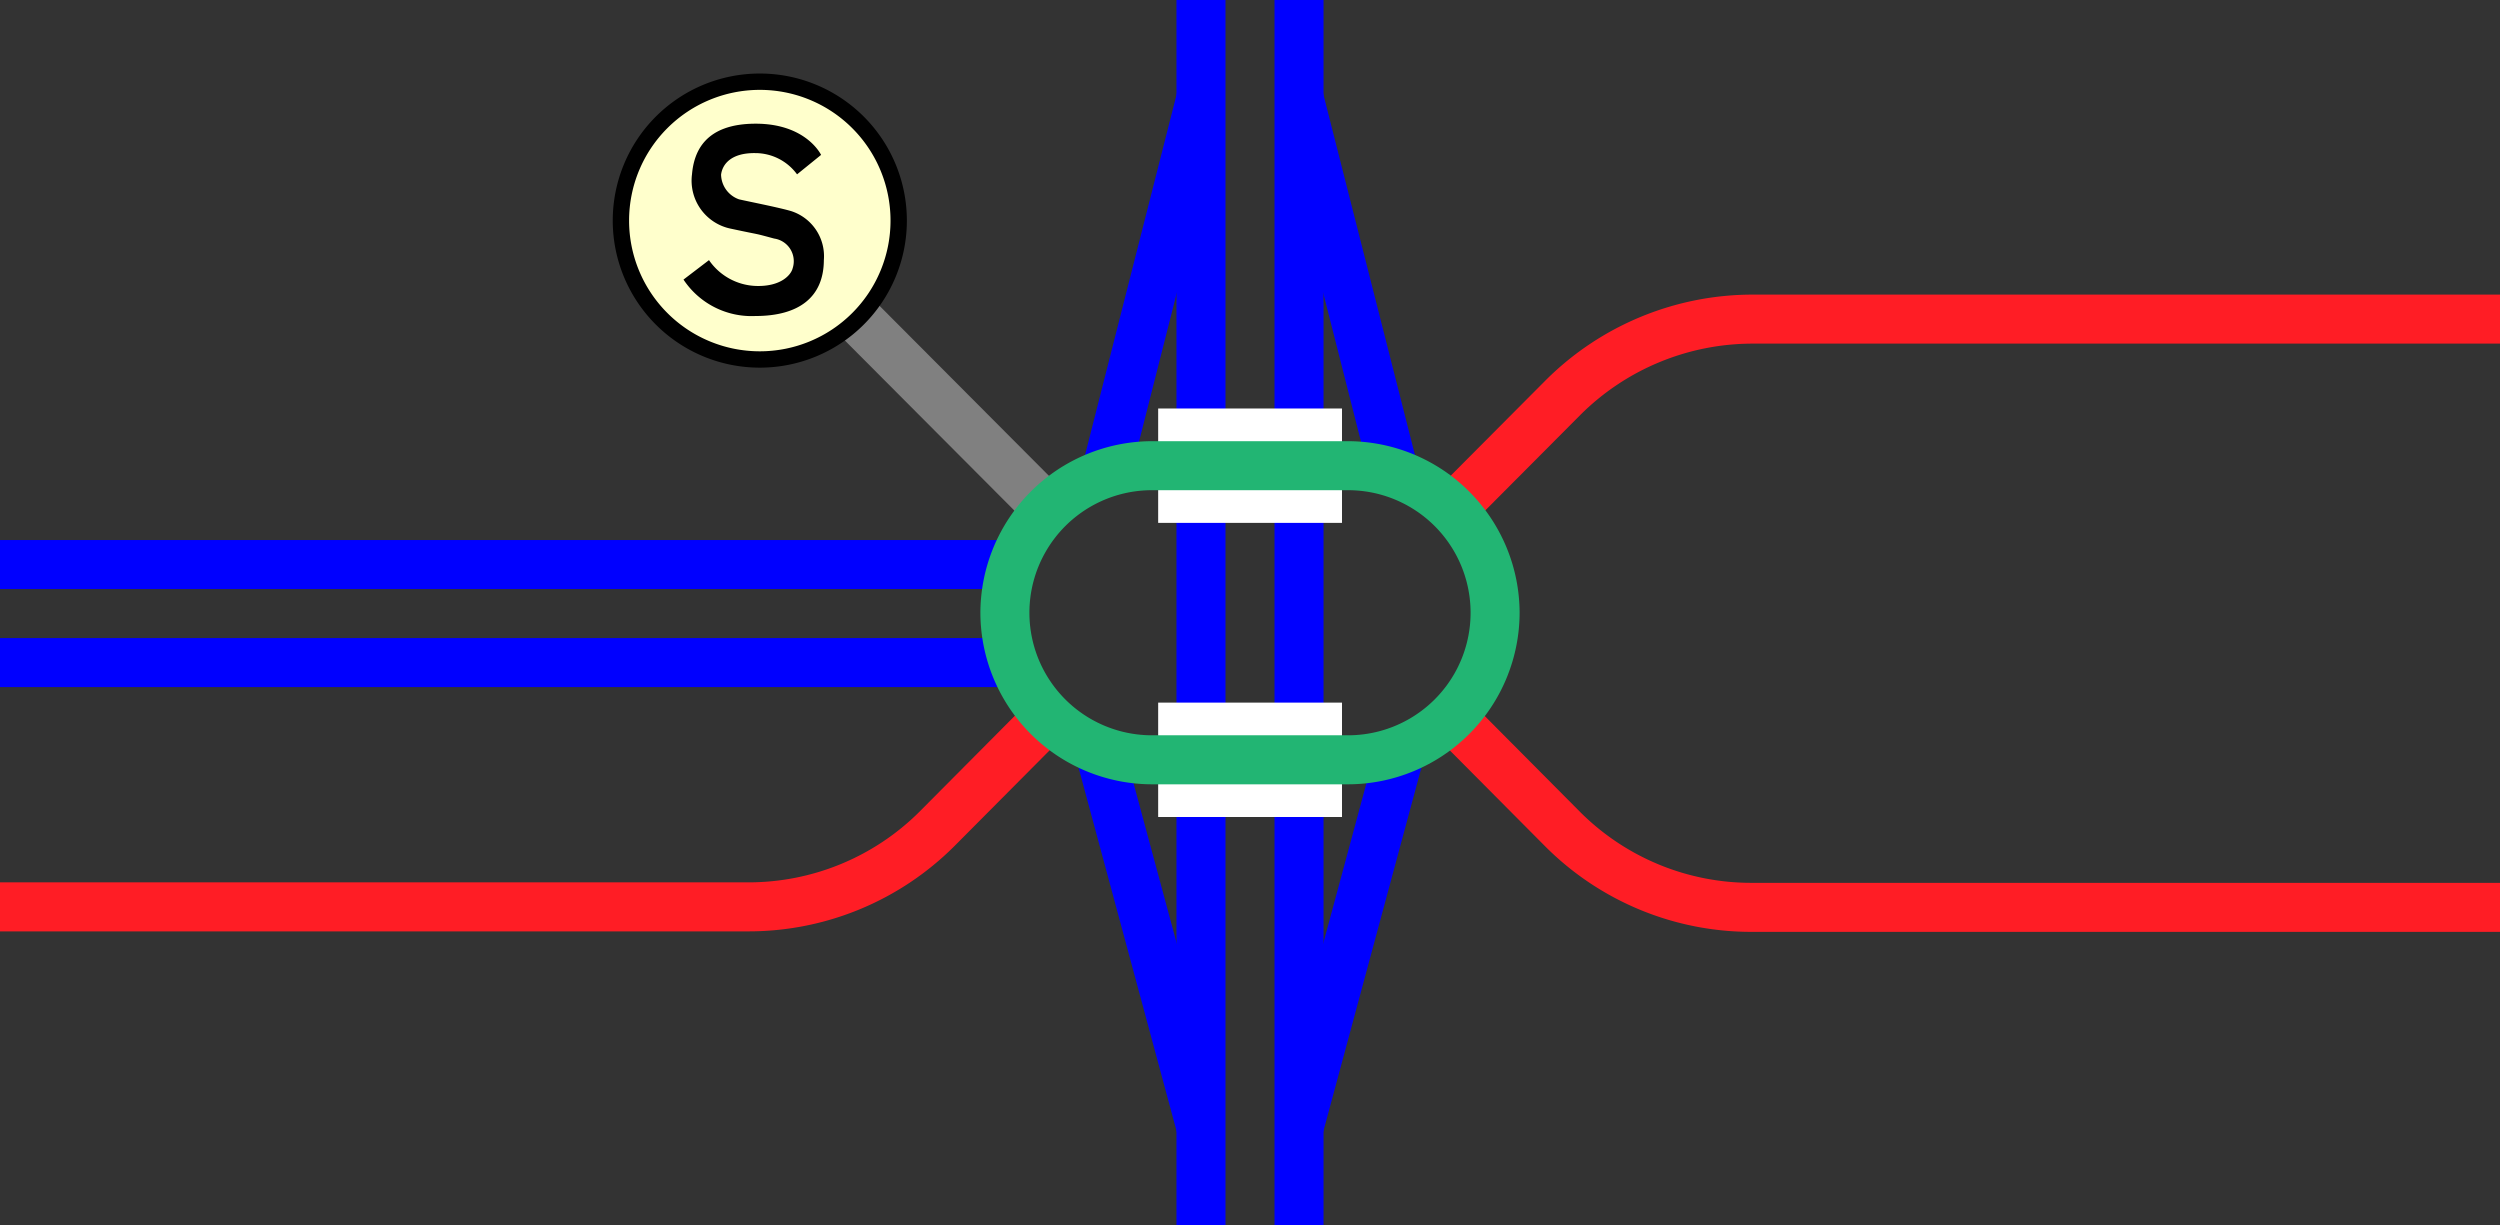 <svg viewBox="0 0 153 75" xmlns="http://www.w3.org/2000/svg"><rect x="0" y="0" width="153" height="75" fill="#333333" stroke="none"/><g fill="none"><path d="m79.5 69 6.37-23.63" stroke="#00f" stroke-miterlimit="10" stroke-width="3"/><path d="m73.5 69-6.37-23.62" stroke="#00f" stroke-miterlimit="10" stroke-width="3"/><path d="m79.5 6 6 23.63" stroke="#00f" stroke-miterlimit="10" stroke-width="3"/><path d="m73.5 6-6 23.63" stroke="#00f" stroke-miterlimit="10" stroke-width="3"/><path d="m79.5 0v75" stroke="#00f" stroke-miterlimit="10" stroke-width="3"/><path d="m73.5 0v75" stroke="#00f" stroke-miterlimit="10" stroke-width="3"/><path d="m0 35.96h3v3h-3z"/><path d="m150 36.04h3v3h-3z"/><path d="m70.88 28.5h11.25" stroke="#fff" stroke-miterlimit="10" stroke-width="7"/><path d="m70.88 46.5h11.25" stroke="#fff" stroke-miterlimit="10" stroke-width="7"/><path d="m153 55.53h-45.76a16.31 16.31 0 0 1 -11.58-4.76l-6.81-6.85" stroke="#ff1d25" stroke-miterlimit="10" stroke-width="3"/><path d="m153 19.53h-45.71a16.44 16.44 0 0 0 -11.62 4.79l-6.78 6.81" stroke="#ff1d25" stroke-miterlimit="10" stroke-width="3"/><path d="m0 55.5h45.75a16.32 16.32 0 0 0 11.58-4.76l6.81-6.85" stroke="#ff1d25" stroke-miterlimit="10" stroke-width="3"/><path d="m0 40.55h61.87" stroke="#00f" stroke-miterlimit="10" stroke-width="3"/><path d="m0 34.55h61.87" stroke="#00f" stroke-miterlimit="10" stroke-width="3"/><path d="m49.5 16.5 14.6 14.65" stroke="#808080" stroke-miterlimit="10" stroke-width="3"/></g><circle cx="46.5" cy="13.5" fill="#ffc" r="8.5"/><path d="m46.5 5.5a8 8 0 1 1 -8 8 8 8 0 0 1 8-8m0-1a9 9 0 1 0 9 9 9 9 0 0 0 -9-9z"/><path d="m48.78 10.67 1.47-1.19s-.9-1.91-4-1.91-3.78 1.71-3.9 3.1a3 3 0 0 0 2.4 3.33c2 .43 1.22.22 2.63.6a1.4 1.4 0 0 1 1.13 1.82c-.1.41-.73 1.13-2.25 1.08a3.64 3.64 0 0 1 -2.87-1.58l-1.56 1.19a5 5 0 0 0 4.4 2.23c2.66 0 4.18-1.15 4.19-3.42a2.9 2.9 0 0 0 -2-3c-.74-.22-2.58-.58-3.19-.72a1.64 1.64 0 0 1 -1.1-1.51c.08-.65.63-1.34 2.09-1.32a3.17 3.17 0 0 1 2.56 1.3z"/><path d="m82.5 30a7.5 7.5 0 0 1 0 15h-12a7.5 7.5 0 0 1 0-15zm0-3h-12a10.53 10.53 0 0 0 -10.5 10.5 10.52 10.52 0 0 0 10.5 10.5h12a10.52 10.52 0 0 0 10.5-10.5 10.53 10.53 0 0 0 -10.5-10.5z" fill="#22b573"/></svg>